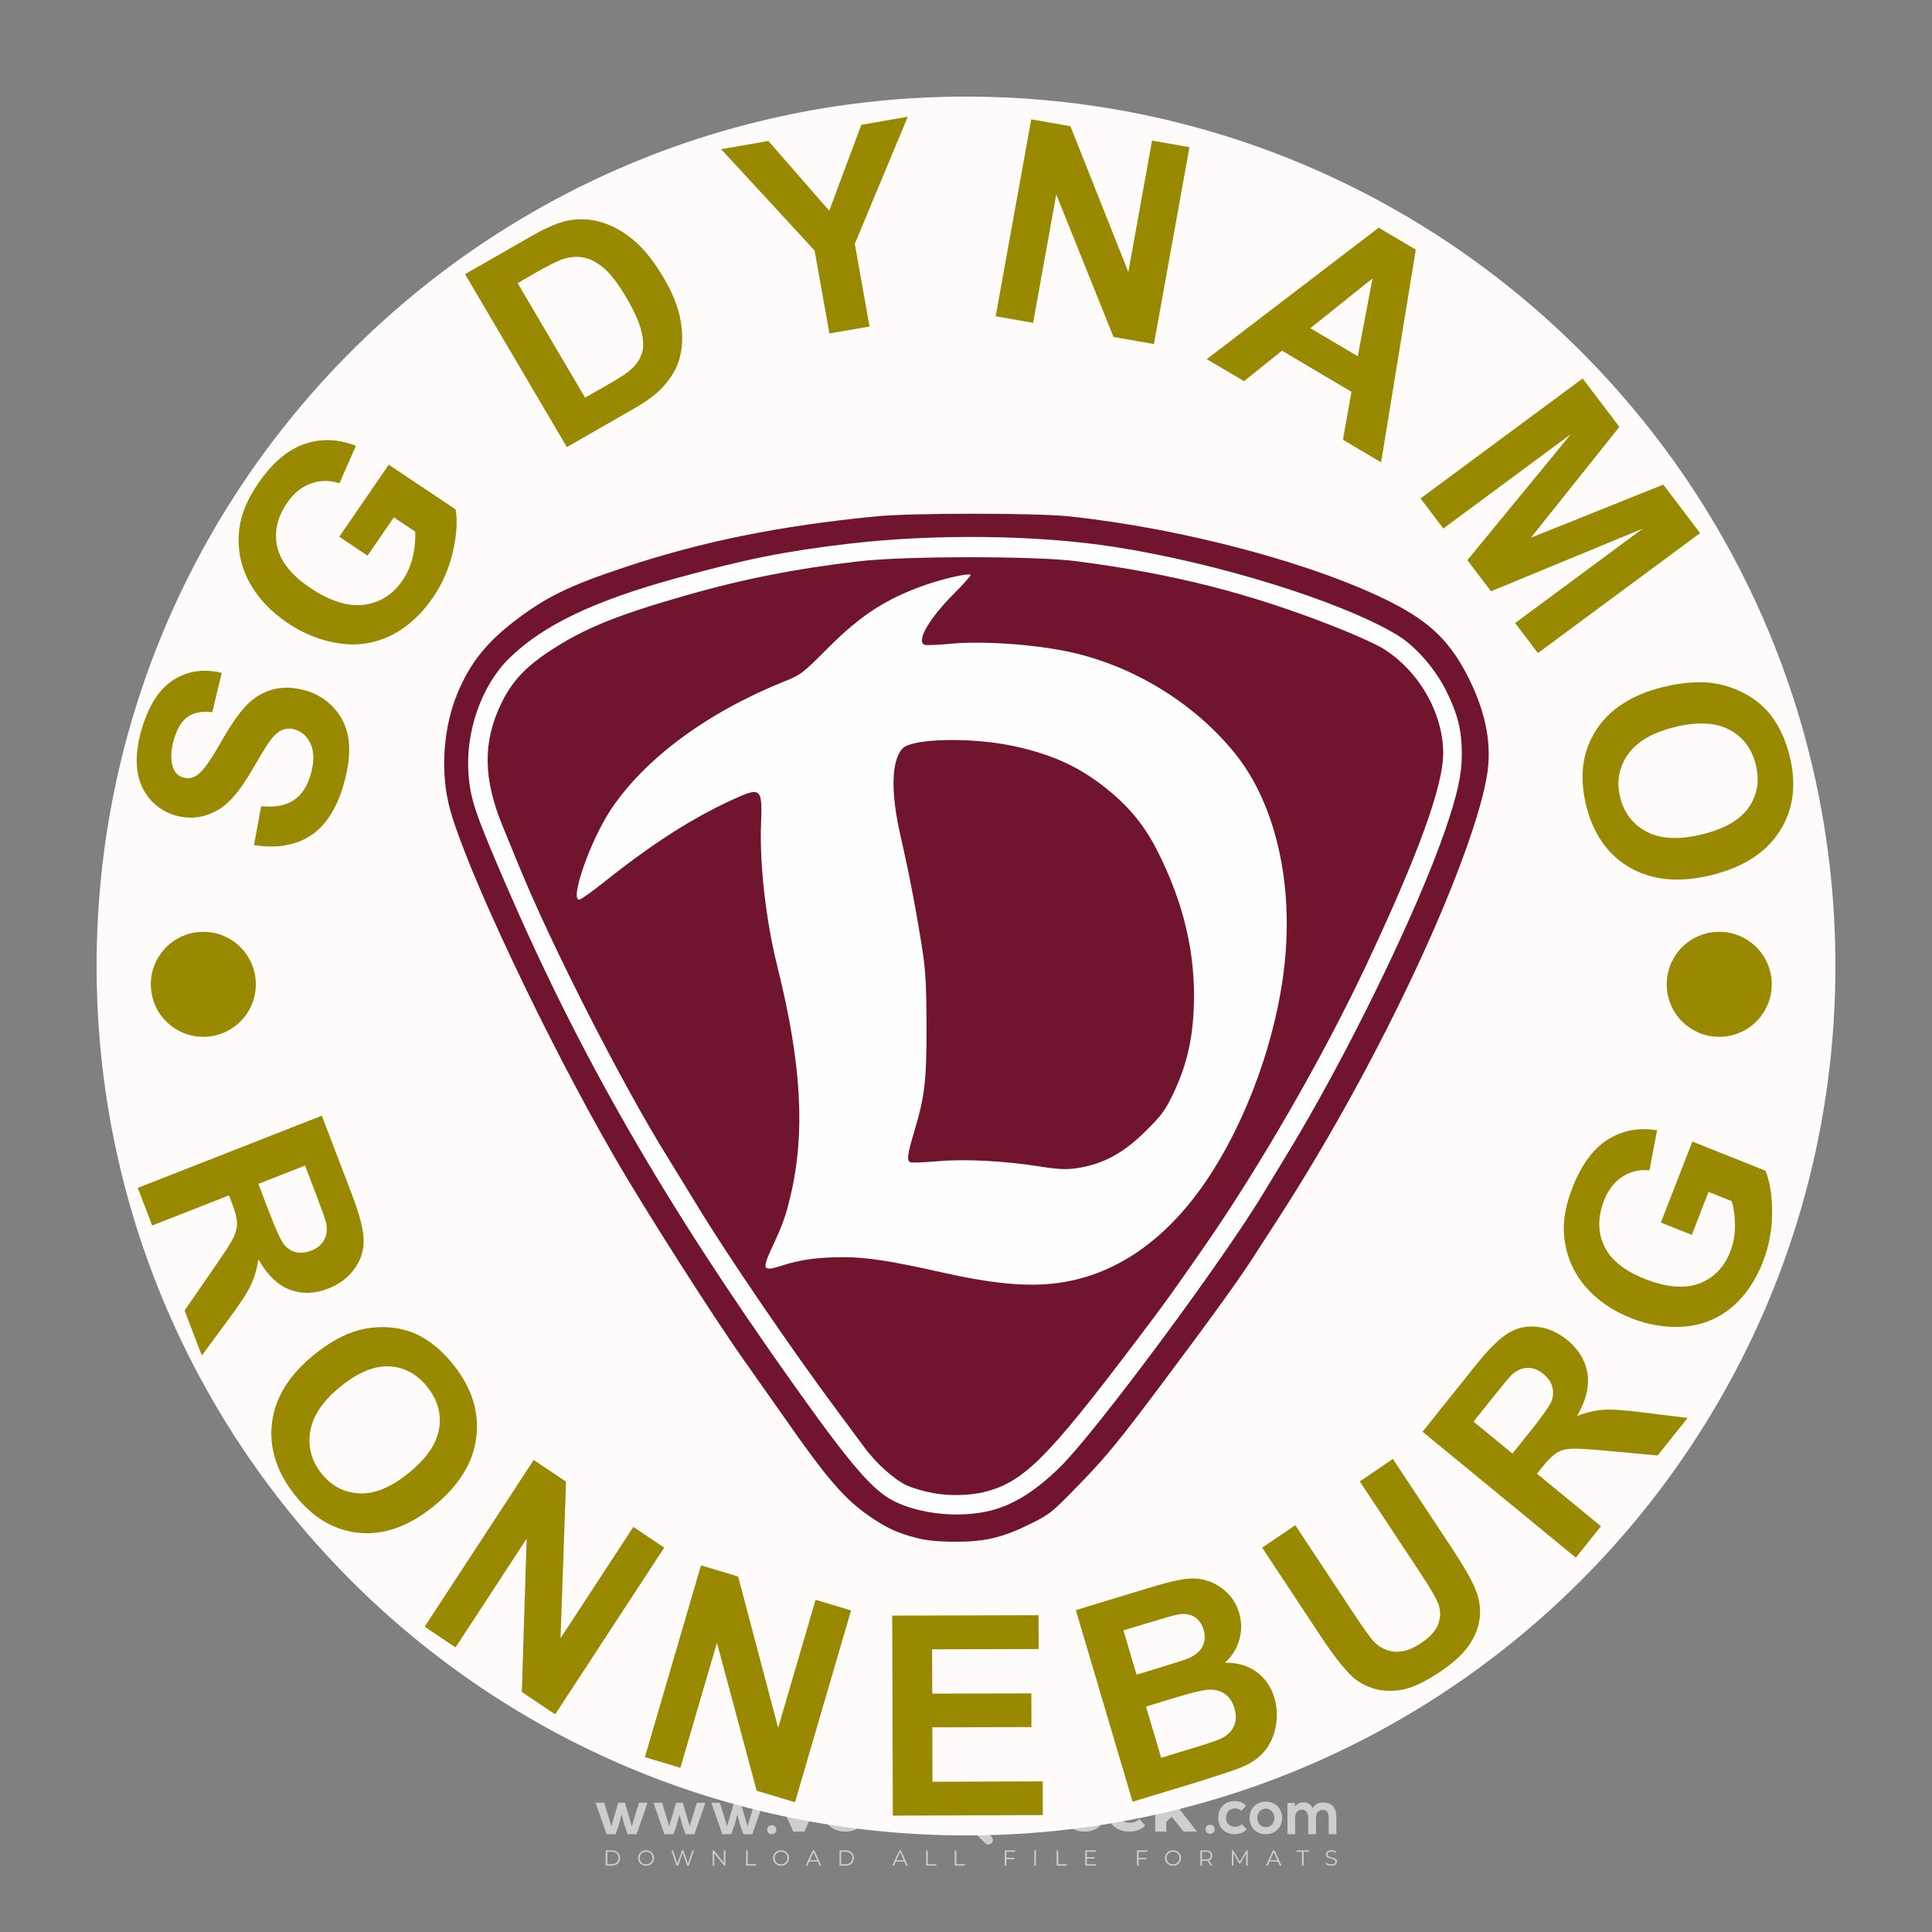 <?xml version="1.0" encoding="iso-8859-1"?>
<!-- Generator: Adobe Illustrator 26.0.1, SVG Export Plug-In . SVG Version: 6.00 Build 0)  -->
<svg version="1.1" id="Layer_1" xmlns="http://www.w3.org/2000/svg" xmlns:xlink="http://www.w3.org/1999/xlink" x="0px" y="0px"
	 viewBox="0 0 500 500" style="enable-background:new 0 0 500 500;" xml:space="preserve">
<rect x="0" y="0" width="500" height="500" fill="#808080" stroke="none"/>
<g id="watermark_1_">
	<g>
		<g id="watermark" style="opacity:0.61;">
			<g>
				<g>
					<g>
						<g>
							<polygon style="fill:#FFFFFF;" points="213.765,461.172 208.204,474.017 205.268,474.017 199.726,461.172 202.938,461.172 
								206.846,470.347 210.81,461.172 							"/>
						</g>
						<g>
							<path style="fill:#FFFFFF;" d="M223.507,469.741h-7.469c0.275,1.23,1.321,1.982,2.826,1.982c1.046,0,1.798-0.312,2.477-0.954
								l1.523,1.651c-0.917,1.046-2.294,1.597-4.074,1.597c-3.413,0-5.634-2.147-5.634-5.083c0-2.954,2.257-5.083,5.267-5.083
								c2.899,0,5.138,1.945,5.138,5.12C223.562,469.191,223.526,469.503,223.507,469.741 M216.002,468.071h4.863
								c-0.202-1.248-1.138-2.055-2.422-2.055C217.139,466.016,216.204,466.805,216.002,468.071"/>
						</g>
						<g>
							<path style="fill:#FFFFFF;" d="M224.735,468.934c0-2.973,2.294-5.083,5.505-5.083c2.074,0,3.707,0.899,4.423,2.514
								l-2.22,1.193c-0.532-0.936-1.321-1.358-2.221-1.358c-1.45,0-2.587,1.009-2.587,2.734c0,1.725,1.138,2.734,2.587,2.734
								c0.899,0,1.688-0.404,2.221-1.358l2.22,1.211c-0.716,1.578-2.349,2.495-4.423,2.495
								C227.029,474.017,224.735,471.907,224.735,468.934"/>
						</g>
						<g>
							<path style="fill:#FFFFFF;" d="M242.828,473.393c-0.587,0.422-1.45,0.624-2.331,0.624c-2.33,0-3.688-1.193-3.688-3.542
								v-4.055h-1.523v-2.202h1.523v-2.404h2.863v2.404h2.459v2.202h-2.459v4.019c0,0.844,0.458,1.303,1.229,1.303
								c0.422,0,0.844-0.128,1.156-0.367L242.828,473.393z"/>
						</g>
					</g>
					<g>
						<path style="fill:#FFFFFF;" d="M262.474,463.997v2.643c-0.238-0.018-0.422-0.037-0.642-0.037
							c-1.578,0-2.624,0.862-2.624,2.753v4.661h-2.863v-9.873h2.734v1.303C259.776,464.493,260.951,463.997,262.474,463.997"/>
					</g>
					<g>
						<path style="fill:#FFFFFF;" d="M263.299,472.53l1.009-2.239c1.083,0.789,2.697,1.339,4.239,1.339
							c1.762,0,2.477-0.587,2.477-1.376c0-2.404-7.469-0.752-7.469-5.524c0-2.184,1.762-4,5.413-4c1.615,0,3.267,0.385,4.459,1.138
							l-0.918,2.257c-1.193-0.679-2.422-1.009-3.56-1.009c-1.761,0-2.44,0.66-2.44,1.468c0,2.367,7.468,0.734,7.468,5.45
							c0,2.147-1.78,3.982-5.45,3.982C266.492,474.017,264.437,473.411,263.299,472.53"/>
					</g>
					<g>
						<path style="fill:#FFFFFF;" d="M285.428,469.741h-7.469c0.275,1.23,1.321,1.982,2.826,1.982c1.046,0,1.798-0.312,2.477-0.954
							l1.523,1.651c-0.918,1.046-2.294,1.597-4.074,1.597c-3.413,0-5.634-2.147-5.634-5.083c0-2.954,2.257-5.083,5.267-5.083
							c2.9,0,5.138,1.945,5.138,5.12C285.484,469.191,285.447,469.503,285.428,469.741 M277.923,468.071h4.863
							c-0.202-1.248-1.138-2.055-2.422-2.055C279.061,466.016,278.125,466.805,277.923,468.071"/>
					</g>
					<g>
						<path style="fill:#FFFFFF;" d="M297.007,469.741h-7.469c0.275,1.23,1.321,1.982,2.826,1.982c1.046,0,1.798-0.312,2.477-0.954
							l1.523,1.651c-0.918,1.046-2.294,1.597-4.074,1.597c-3.413,0-5.634-2.147-5.634-5.083c0-2.954,2.257-5.083,5.267-5.083
							c2.899,0,5.138,1.945,5.138,5.12C297.062,469.191,297.025,469.503,297.007,469.741 M289.501,468.071h4.863
							c-0.202-1.248-1.138-2.055-2.422-2.055C290.639,466.016,289.703,466.805,289.501,468.071"/>
					</g>
					<g>
						<polygon style="fill:#FFFFFF;" points="303.208,470.145 301.831,471.503 301.831,474.017 298.969,474.017 298.969,460.401 
							301.831,460.401 301.831,468.108 306.016,464.144 309.429,464.144 305.318,468.328 309.796,474.017 306.327,474.017 						"/>
					</g>
					<g>
						<path style="fill:#FFFFFF;" d="M256.601,475.359L256.601,475.359l-2.86-2.86c-0.435,0.508-0.953,0.943-1.534,1.284
							c-0.092,0.069-0.186,0.136-0.283,0.199l3.027,3.027c0.456,0.456,1.195,0.456,1.65,0
							C257.057,476.554,257.057,475.815,256.601,475.359"/>
					</g>
					<g>
						<path style="fill:#FFFFFF;" d="M249.984,463.244c0.221-0.173,0.495-0.281,0.797-0.281c0.042,0,0.083,0.002,0.124,0.006
							c-0.214-0.156-0.478-0.249-0.764-0.249c-0.395,0-0.744,0.18-0.981,0.458c-0.051,0-0.1,0.006-0.151,0.008
							c0.039-0.077,0.064-0.162,0.064-0.255c0-0.234-0.143-0.434-0.346-0.519c0.087,0.126,0.138,0.279,0.138,0.445
							c0,0.122-0.031,0.237-0.081,0.341c-2.811,0.201-5.03,2.539-5.03,5.4c0,2.993,2.426,5.42,5.42,5.42
							c2.993,0,5.42-2.426,5.42-5.42C254.595,465.879,252.593,463.635,249.984,463.244 M247.983,464.656
							c0.435,0,0.844,0.112,1.199,0.309c0.374-0.245,0.82-0.387,1.299-0.387c0.711,0,1.348,0.312,1.784,0.806
							c-0.435-0.379-1.004-0.61-1.627-0.61c-0.449,0-0.87,0.12-1.234,0.329c-0.079,0.046-0.156,0.096-0.229,0.15
							c-0.065-0.048-0.133-0.093-0.204-0.134c-0.369-0.219-0.8-0.344-1.26-0.344c-0.3,0-0.588,0.054-0.854,0.152
							C247.196,464.754,247.578,464.656,247.983,464.656 M251.772,469.098c0.115,0.305,0.181,0.634,0.181,0.979
							c0,1.534-1.244,2.777-2.778,2.777c-1.534,0-2.777-1.243-2.777-2.777c0-0.345,0.066-0.674,0.181-0.979
							c-0.62-0.382-1.035-1.064-1.035-1.846c0-1.197,0.971-2.168,2.168-2.168c0.565,0,1.078,0.218,1.463,0.572
							c0.386-0.354,0.899-0.572,1.464-0.572c1.197,0,2.168,0.971,2.168,2.168C252.807,468.034,252.392,468.716,251.772,469.098"/>
					</g>
					<g>
						<path style="fill:#FFFFFF;" d="M251.666,467.061c0,0.497-0.404,0.901-0.901,0.901c-0.497,0-0.901-0.404-0.901-0.901
							s0.404-0.901,0.901-0.901c0.101,0,0.197,0.017,0.287,0.047c-0.03,0.062-0.045,0.132-0.045,0.204
							c0,0.273,0.221,0.494,0.494,0.494c0.05,0,0.099-0.008,0.146-0.022C251.66,466.941,251.666,467,251.666,467.061"/>
					</g>
					<g>
						<path style="fill:#FFFFFF;" d="M248.255,467.061c0,0.376-0.305,0.681-0.681,0.681c-0.376,0-0.681-0.305-0.681-0.681
							s0.305-0.681,0.681-0.681c0.076,0,0.149,0.013,0.217,0.035c-0.023,0.047-0.034,0.1-0.034,0.155
							c0,0.206,0.167,0.374,0.374,0.374c0.038,0,0.075-0.006,0.11-0.017C248.25,466.97,248.255,467.015,248.255,467.061"/>
					</g>
					<g>
						<g>
							<g>
								<rect x="242.908" y="467.83" style="fill:#FFFFFF;" width="0.616" height="0.616"/>
							</g>
							<g>
								<rect x="254.827" y="467.83" style="fill:#FFFFFF;" width="0.616" height="0.616"/>
							</g>
							<g>
								<path style="fill:#FFFFFF;" d="M255.205,468.082h-0.14c0-3.248-2.642-5.89-5.89-5.89c-3.248,0-5.89,2.642-5.89,5.89h-0.14
									c0-1.611,0.627-3.125,1.766-4.264c1.139-1.139,2.653-1.766,4.264-1.766c1.611,0,3.125,0.627,4.264,1.766
									C254.578,464.957,255.205,466.471,255.205,468.082"/>
							</g>
						</g>
						<g>
							<rect x="248.868" y="461.814" style="fill:#FFFFFF;" width="0.616" height="0.616"/>
						</g>
						<g>
							<rect x="244.95" y="462.052" style="fill:#FFFFFF;" width="8.45" height="0.14"/>
						</g>
						<g>
							<path style="fill:#FFFFFF;" d="M245.174,462.15c0,0.108-0.088,0.196-0.196,0.196c-0.108,0-0.196-0.088-0.196-0.196
								c0-0.108,0.088-0.196,0.196-0.196C245.086,461.954,245.174,462.042,245.174,462.15"/>
						</g>
						<g>
							<path style="fill:#FFFFFF;" d="M253.596,462.15c0,0.108-0.088,0.196-0.196,0.196c-0.108,0-0.196-0.088-0.196-0.196
								c0-0.108,0.088-0.196,0.196-0.196C253.509,461.954,253.596,462.042,253.596,462.15"/>
						</g>
					</g>
				</g>
				<g>
					<path style="fill:#FFFFFF;" d="M314.356,473.409c0,1.559-2.364,1.559-2.364,0C311.993,471.851,314.356,471.851,314.356,473.409
						z"/>
				</g>
				<g>
					<g>
						<g>
							<path style="fill:#FFFFFF;" d="M161.739,466.549l1.772,6.088l1.855-6.088h2.215l-2.823,8.14h-2.33l-0.837-2.396l-0.722-2.708
								l-0.722,2.708l-0.837,2.396h-2.33l-2.839-8.14h2.231l1.855,6.088l1.756-6.088H161.739z"/>
						</g>
						<g>
							<path style="fill:#FFFFFF;" d="M176.713,466.549l1.772,6.088l1.855-6.088h2.215l-2.823,8.14h-2.33l-0.837-2.396l-0.722-2.708
								l-0.722,2.708l-0.837,2.396h-2.33l-2.839-8.14h2.231l1.855,6.088l1.756-6.088H176.713z"/>
						</g>
						<g>
							<path style="fill:#FFFFFF;" d="M191.687,466.549l1.772,6.088l1.855-6.088h2.215l-2.823,8.14h-2.33l-0.837-2.396l-0.722-2.708
								l-0.722,2.708l-0.837,2.396h-2.33l-2.839-8.14h2.231l1.855,6.088l1.756-6.088H191.687z"/>
						</g>
					</g>
					<g>
						<path style="fill:#FFFFFF;" d="M200.908,473.52c0,1.559-2.364,1.559-2.364,0C198.545,471.962,200.908,471.962,200.908,473.52z
							"/>
					</g>
					<g>
						<path style="fill:#FFFFFF;" d="M322.71,473.409c-0.935,0.919-1.919,1.28-3.117,1.28c-2.346,0-4.3-1.411-4.3-4.282
							s1.953-4.284,4.3-4.284c1.149,0,2.035,0.329,2.921,1.199l-1.264,1.329c-0.476-0.428-1.066-0.64-1.623-0.64
							c-1.346,0-2.33,0.985-2.33,2.396c0,1.542,1.05,2.362,2.297,2.362c0.64,0,1.28-0.18,1.772-0.672L322.71,473.409z"/>
					</g>
					<g>
						<path style="fill:#FFFFFF;" d="M331.805,470.472c0,2.33-1.591,4.217-4.217,4.217c-2.626,0-4.201-1.887-4.201-4.217
							c0-2.314,1.609-4.217,4.185-4.217C330.149,466.255,331.805,468.158,331.805,470.472z M325.389,470.472
							c0,1.231,0.739,2.38,2.199,2.38c1.46,0,2.199-1.149,2.199-2.38c0-1.215-0.854-2.396-2.199-2.396
							C326.144,468.077,325.389,469.258,325.389,470.472z"/>
					</g>
					<g>
						<path style="fill:#FFFFFF;" d="M338.572,474.689v-4.332c0-1.068-0.559-2.035-1.658-2.035c-1.082,0-1.722,0.967-1.722,2.035
							v4.332h-2.003v-8.107h1.855l0.148,0.985c0.426-0.82,1.362-1.116,2.133-1.116c0.969,0,1.937,0.394,2.396,1.51
							c0.723-1.149,1.658-1.478,2.708-1.478c2.297,0,3.43,1.412,3.43,3.84v4.365h-2.003v-4.365c0-1.066-0.442-1.97-1.526-1.97
							c-1.082,0-1.756,0.935-1.756,2.003v4.332H338.572z"/>
					</g>
				</g>
			</g>
		</g>
		<g style="opacity:0.61;">
			<g>
				<g>
					<path style="fill:#FFFFFF;" d="M345.988,431.299c-0.006-1.224-0.959-2.121-2.189-2.14c-0.924-0.014-0.832,0.12-0.834-0.867
						c-0.003-1.097-0.007-2.194,0.003-3.292c0.003-0.379-0.112-0.691-0.362-0.976c-2.342-2.668-4.678-5.342-7.019-8.011
						c-0.12-0.137-0.275-0.244-0.414-0.366c-6.214,0-12.427,0-18.641,0c-0.794,0.293-1.14,0.868-1.138,1.709
						c0.01,3.748,0.004,7.496,0.004,11.243c0,0.556-0.003,0.589-0.55,0.551c-1.497-0.102-2.516,0.986-2.497,2.492
						c0.044,3.476,0.013,6.953,0.014,10.429c0.001,1.58,0.867,2.443,2.45,2.449c0.582,0.002,0.582,0.002,0.582,0.6
						c0,2.219-0.001,4.438,0.001,6.657c0.001,1.192,0.58,1.771,1.768,1.771c8.013,0.001,16.027,0.001,24.04,0
						c1.168,0,1.755-0.583,1.757-1.745c0.002-2.256,0-4.512,0.001-6.768c0-0.512,0.002-0.511,0.52-0.515
						c0.271-0.002,0.541,0.008,0.809-0.058c0.996-0.246,1.69-1.044,1.694-2.069C346.003,438.696,346.005,434.997,345.988,431.299z
						 M317.537,417.162c5.337,0,10.674,0,16.01,0c0.548,0,0.554,0.007,0.554,0.561c0.001,2.243-0.001,4.486,0.001,6.73
						c0.001,0.811,0.249,1.059,1.06,1.059c1.91,0.001,3.821,0,5.731,0.001c0.458,0,0.479,0.021,0.481,0.483
						c0.003,0.887,0.002,1.775,0,2.662c-0.001,0.477-0.024,0.498-0.504,0.499c-3.895,0.001-7.79,0-11.684,0
						c-3.882,0-7.765,0-11.647,0c-0.55,0-0.552-0.001-0.552-0.561c-0.001-3.624-0.001-7.247,0-10.871
						C316.987,417.166,316.991,417.162,317.537,417.162z M340.822,451.579c-3.883,0.001-7.766,0-11.65,0c-3.871,0-7.742,0-11.613,0
						c-0.572,0-0.574-0.002-0.574-0.579c-0.001-1.997-0.001-3.994,0.001-5.991c0-0.464,0.023-0.486,0.478-0.487
						c7.803-0.001,15.607-0.001,23.41,0c0.478,0,0.499,0.02,0.499,0.503c0.002,1.997,0.001,3.994,0,5.991
						C341.375,451.574,341.37,451.579,340.822,451.579z"/>
				</g>
				<g>
					<g>
						<rect x="327.418" y="417.053" style="fill:#FFFFFF;" width="1.757" height="1.054"/>
					</g>
					<g>
						<rect x="325.662" y="418.107" style="fill:#FFFFFF;" width="1.757" height="1.054"/>
					</g>
					<g>
						<rect x="327.418" y="419.161" style="fill:#FFFFFF;" width="1.757" height="1.054"/>
					</g>
					<g>
						<rect x="325.662" y="420.215" style="fill:#FFFFFF;" width="1.757" height="1.054"/>
					</g>
					<g>
						<rect x="327.418" y="421.269" style="fill:#FFFFFF;" width="1.757" height="1.054"/>
					</g>
					<g>
						<rect x="325.662" y="422.323" style="fill:#FFFFFF;" width="1.757" height="1.054"/>
					</g>
					<g>
						<rect x="327.418" y="423.378" style="fill:#FFFFFF;" width="1.757" height="1.054"/>
					</g>
					<g>
						<rect x="325.662" y="424.432" style="fill:#FFFFFF;" width="1.757" height="1.054"/>
					</g>
					<g>
						<rect x="327.418" y="425.486" style="fill:#FFFFFF;" width="1.757" height="1.054"/>
					</g>
					<g>
						<rect x="325.662" y="426.54" style="fill:#FFFFFF;" width="1.757" height="1.054"/>
					</g>
					<g>
						<rect x="327.418" y="427.594" style="fill:#FFFFFF;" width="1.757" height="1.054"/>
					</g>
					<g>
						<rect x="325.662" y="428.648" style="fill:#FFFFFF;" width="1.757" height="1.054"/>
					</g>
				</g>
			</g>
			<g>
				<path style="fill:#FFFFFF;" d="M187.637,431.299c-0.006-1.224-0.959-2.121-2.189-2.14c-0.924-0.014-0.832,0.12-0.834-0.867
					c-0.003-1.097-0.007-2.194,0.003-3.292c0.003-0.379-0.112-0.691-0.362-0.976c-2.342-2.668-4.678-5.342-7.019-8.011
					c-0.12-0.137-0.275-0.244-0.414-0.366c-6.214,0-12.427,0-18.641,0c-0.794,0.293-1.14,0.868-1.138,1.709
					c0.01,3.748,0.004,7.496,0.004,11.243c0,0.556-0.003,0.589-0.55,0.551c-1.497-0.102-2.516,0.986-2.497,2.492
					c0.044,3.476,0.013,6.953,0.014,10.429c0.001,1.58,0.867,2.443,2.45,2.449c0.582,0.002,0.582,0.002,0.582,0.6
					c0,2.219-0.001,4.438,0.001,6.657c0.001,1.192,0.58,1.771,1.768,1.771c8.013,0.001,16.027,0.001,24.04,0
					c1.168,0,1.755-0.583,1.757-1.745c0.002-2.256,0-4.512,0.001-6.768c0-0.512,0.002-0.511,0.52-0.515
					c0.271-0.002,0.541,0.008,0.809-0.058c0.996-0.246,1.69-1.044,1.694-2.069C187.652,438.696,187.655,434.997,187.637,431.299z
					 M159.187,417.162c5.337,0,10.674,0,16.01,0c0.548,0,0.554,0.007,0.554,0.561c0.001,2.243-0.001,4.486,0.001,6.73
					c0.001,0.811,0.249,1.059,1.06,1.059c1.91,0.001,3.821,0,5.731,0.001c0.458,0,0.479,0.021,0.481,0.483
					c0.003,0.887,0.002,1.775,0,2.662c-0.001,0.477-0.024,0.498-0.504,0.499c-3.895,0.001-7.79,0-11.684,0
					c-3.882,0-7.765,0-11.647,0c-0.55,0-0.552-0.001-0.552-0.561c-0.001-3.624-0.001-7.247,0-10.871
					C158.636,417.166,158.64,417.162,159.187,417.162z M182.472,451.579c-3.883,0.001-7.766,0-11.65,0c-3.871,0-7.742,0-11.613,0
					c-0.572,0-0.574-0.002-0.574-0.579c-0.001-1.997-0.001-3.994,0.001-5.991c0-0.464,0.023-0.486,0.478-0.487
					c7.803-0.001,15.607-0.001,23.41,0c0.478,0,0.499,0.02,0.499,0.503c0.002,1.997,0.001,3.994,0,5.991
					C183.024,451.574,183.019,451.579,182.472,451.579z"/>
			</g>
			<g>
				<path style="fill:#FFFFFF;" d="M159.779,440.669v-7.897h2.779c0.375,0,0.726,0.061,1.053,0.182
					c0.327,0.121,0.612,0.292,0.855,0.513c0.242,0.221,0.434,0.483,0.573,0.789c0.14,0.305,0.21,0.642,0.21,1.009
					c0,0.375-0.07,0.715-0.21,1.02c-0.14,0.305-0.331,0.568-0.573,0.789c-0.243,0.221-0.528,0.392-0.855,0.513
					c-0.327,0.121-0.678,0.182-1.053,0.182h-1.29v2.901H159.779z M162.58,436.356c0.39,0,0.684-0.111,0.882-0.331
					c0.199-0.22,0.298-0.474,0.298-0.761c0-0.14-0.024-0.276-0.072-0.408c-0.048-0.132-0.121-0.248-0.221-0.347
					c-0.099-0.099-0.223-0.178-0.37-0.237c-0.147-0.059-0.32-0.089-0.518-0.089h-1.312v2.173H162.58z"/>
				<path style="fill:#FFFFFF;" d="M166.308,432.771h1.731l3.177,5.294h0.088l-0.088-1.522v-3.772h1.478v7.897h-1.566l-3.353-5.592
					h-0.088l0.088,1.522v4.07h-1.467V432.771z"/>
				<path style="fill:#FFFFFF;" d="M177.922,436.334h3.872c0.022,0.089,0.04,0.195,0.055,0.32c0.014,0.125,0.022,0.25,0.022,0.375
					c0,0.507-0.077,0.985-0.231,1.434c-0.154,0.449-0.397,0.849-0.728,1.202c-0.353,0.375-0.776,0.666-1.268,0.871
					c-0.493,0.206-1.055,0.309-1.688,0.309c-0.574,0-1.114-0.103-1.622-0.309c-0.507-0.206-0.948-0.492-1.323-0.86
					c-0.375-0.367-0.673-0.803-0.894-1.307c-0.221-0.504-0.331-1.053-0.331-1.649c0-0.595,0.11-1.145,0.331-1.649
					c0.221-0.504,0.518-0.939,0.894-1.307c0.375-0.367,0.816-0.654,1.323-0.86c0.507-0.206,1.048-0.309,1.622-0.309
					c0.64,0,1.211,0.11,1.715,0.331c0.504,0.221,0.935,0.526,1.296,0.915l-1.025,1.004c-0.258-0.272-0.544-0.48-0.861-0.623
					c-0.316-0.143-0.695-0.215-1.136-0.215c-0.361,0-0.703,0.065-1.026,0.193c-0.324,0.129-0.607,0.311-0.85,0.546
					c-0.242,0.235-0.436,0.52-0.579,0.855c-0.143,0.335-0.215,0.708-0.215,1.119c0,0.412,0.072,0.785,0.215,1.12
					c0.143,0.335,0.338,0.62,0.584,0.855c0.246,0.235,0.531,0.418,0.855,0.546c0.323,0.129,0.669,0.193,1.037,0.193
					c0.419,0,0.773-0.061,1.064-0.182c0.29-0.121,0.538-0.278,0.744-0.469c0.148-0.132,0.275-0.3,0.381-0.502
					c0.106-0.202,0.189-0.428,0.248-0.678h-2.482V436.334z"/>
			</g>
			<g>
				<path style="fill:#FFFFFF;" d="M224.019,431.299c-0.006-1.224-0.959-2.121-2.189-2.14c-0.924-0.014-0.832,0.12-0.834-0.867
					c-0.003-1.097-0.007-2.194,0.003-3.292c0.003-0.379-0.112-0.691-0.362-0.976c-2.342-2.668-4.678-5.342-7.019-8.011
					c-0.12-0.137-0.275-0.244-0.414-0.366c-6.214,0-12.427,0-18.641,0c-0.794,0.293-1.14,0.868-1.138,1.709
					c0.01,3.748,0.004,7.496,0.004,11.243c0,0.556-0.003,0.589-0.55,0.551c-1.497-0.102-2.516,0.986-2.497,2.492
					c0.044,3.476,0.013,6.953,0.014,10.429c0.001,1.58,0.867,2.443,2.45,2.449c0.582,0.002,0.582,0.002,0.582,0.6
					c0,2.219-0.001,4.438,0.001,6.657c0.001,1.192,0.58,1.771,1.768,1.771c8.013,0.001,16.027,0.001,24.04,0
					c1.168,0,1.755-0.583,1.757-1.745c0.002-2.256,0-4.512,0.001-6.768c0-0.512,0.002-0.511,0.52-0.515
					c0.271-0.002,0.541,0.008,0.809-0.058c0.997-0.246,1.69-1.044,1.694-2.069C224.034,438.696,224.036,434.997,224.019,431.299z
					 M195.568,417.162c5.337,0,10.674,0,16.01,0c0.548,0,0.554,0.007,0.554,0.561c0.001,2.243-0.001,4.486,0.001,6.73
					c0.001,0.811,0.249,1.059,1.06,1.059c1.91,0.001,3.821,0,5.731,0.001c0.458,0,0.479,0.021,0.481,0.483
					c0.003,0.887,0.002,1.775,0,2.662c-0.001,0.477-0.024,0.498-0.504,0.499c-3.895,0.001-7.79,0-11.684,0
					c-3.882,0-7.765,0-11.647,0c-0.55,0-0.552-0.001-0.552-0.561c-0.001-3.624-0.001-7.247,0-10.871
					C195.018,417.166,195.022,417.162,195.568,417.162z M218.854,451.579c-3.883,0.001-7.766,0-11.65,0c-3.871,0-7.742,0-11.613,0
					c-0.572,0-0.574-0.002-0.574-0.579c-0.001-1.997-0.001-3.994,0.001-5.991c0-0.464,0.023-0.486,0.478-0.487
					c7.803-0.001,15.607-0.001,23.41,0c0.478,0,0.499,0.02,0.499,0.503c0.002,1.997,0.001,3.994,0,5.991
					C219.406,451.574,219.401,451.579,218.854,451.579z"/>
			</g>
			<g>
				<path style="fill:#FFFFFF;" d="M205.111,432.771h1.699l2.967,7.897h-1.644l-0.651-1.886h-3.044l-0.651,1.886h-1.643
					L205.111,432.771z M206.997,437.415l-0.706-1.974l-0.287-0.96h-0.088l-0.287,0.96l-0.706,1.974H206.997z"/>
				<path style="fill:#FFFFFF;" d="M211.331,434.536c-0.125,0-0.245-0.024-0.359-0.072c-0.114-0.048-0.213-0.114-0.298-0.199
					c-0.084-0.084-0.151-0.182-0.198-0.292c-0.048-0.11-0.072-0.232-0.072-0.364s0.024-0.254,0.072-0.364
					c0.048-0.11,0.114-0.208,0.198-0.292c0.084-0.084,0.184-0.151,0.298-0.198c0.114-0.048,0.233-0.072,0.359-0.072
					c0.257,0,0.478,0.09,0.662,0.27c0.184,0.181,0.276,0.399,0.276,0.656s-0.092,0.476-0.276,0.656
					C211.809,434.446,211.589,434.536,211.331,434.536z M210.615,440.669v-5.404h1.445v5.404H210.615z"/>
			</g>
			<g>
				<path style="fill:#FFFFFF;" d="M261.044,431.299c-0.006-1.224-0.959-2.121-2.189-2.14c-0.924-0.014-0.832,0.12-0.834-0.867
					c-0.003-1.097-0.007-2.194,0.003-3.292c0.003-0.379-0.112-0.691-0.362-0.976c-2.342-2.668-4.678-5.342-7.019-8.011
					c-0.12-0.137-0.275-0.244-0.414-0.366c-6.214,0-12.427,0-18.641,0c-0.794,0.293-1.14,0.868-1.138,1.709
					c0.01,3.748,0.004,7.496,0.004,11.243c0,0.556-0.003,0.589-0.55,0.551c-1.497-0.102-2.516,0.986-2.497,2.492
					c0.044,3.476,0.013,6.953,0.014,10.429c0.001,1.58,0.867,2.443,2.45,2.449c0.582,0.002,0.582,0.002,0.582,0.6
					c0,2.219-0.001,4.438,0.001,6.657c0.001,1.192,0.58,1.771,1.768,1.771c8.013,0.001,16.027,0.001,24.04,0
					c1.168,0,1.755-0.583,1.757-1.745c0.002-2.256,0-4.512,0.001-6.768c0-0.512,0.002-0.511,0.52-0.515
					c0.271-0.002,0.541,0.008,0.809-0.058c0.996-0.246,1.69-1.044,1.694-2.069C261.059,438.696,261.061,434.997,261.044,431.299z
					 M232.593,417.162c5.337,0,10.674,0,16.01,0c0.548,0,0.554,0.007,0.554,0.561c0.001,2.243-0.001,4.486,0.001,6.73
					c0.001,0.811,0.249,1.059,1.06,1.059c1.91,0.001,3.821,0,5.731,0.001c0.458,0,0.479,0.021,0.481,0.483
					c0.003,0.887,0.002,1.775,0,2.662c-0.001,0.477-0.024,0.498-0.504,0.499c-3.895,0.001-7.79,0-11.684,0
					c-3.882,0-7.765,0-11.647,0c-0.55,0-0.552-0.001-0.552-0.561c-0.001-3.624-0.001-7.247,0-10.871
					C232.042,417.166,232.047,417.162,232.593,417.162z M255.878,451.579c-3.883,0.001-7.766,0-11.65,0c-3.871,0-7.742,0-11.613,0
					c-0.572,0-0.574-0.002-0.574-0.579c-0.001-1.997-0.001-3.994,0.001-5.991c0-0.464,0.023-0.486,0.478-0.487
					c7.803-0.001,15.607-0.001,23.41,0c0.478,0,0.499,0.02,0.499,0.503c0.002,1.997,0.001,3.994,0,5.991
					C256.431,451.574,256.426,451.579,255.878,451.579z"/>
			</g>
			<g>
				<path style="fill:#FFFFFF;" d="M236.361,440.845c-0.338,0-0.662-0.048-0.971-0.143c-0.309-0.095-0.592-0.239-0.849-0.43
					c-0.257-0.191-0.481-0.425-0.673-0.7c-0.191-0.276-0.342-0.597-0.452-0.965l1.401-0.551c0.103,0.397,0.283,0.726,0.54,0.987
					c0.257,0.261,0.596,0.392,1.015,0.392c0.154,0,0.303-0.02,0.447-0.061c0.143-0.04,0.272-0.099,0.386-0.176
					s0.204-0.175,0.27-0.292c0.066-0.118,0.099-0.254,0.099-0.408c0-0.147-0.026-0.279-0.077-0.397
					c-0.051-0.117-0.138-0.227-0.259-0.331c-0.121-0.103-0.28-0.202-0.475-0.298c-0.195-0.095-0.435-0.195-0.722-0.298l-0.485-0.176
					c-0.213-0.073-0.429-0.173-0.645-0.298c-0.217-0.125-0.413-0.276-0.59-0.452c-0.177-0.176-0.322-0.384-0.436-0.623
					c-0.114-0.239-0.171-0.509-0.171-0.81c0-0.309,0.06-0.597,0.182-0.866c0.121-0.268,0.294-0.503,0.518-0.706
					c0.224-0.202,0.492-0.36,0.805-0.474s0.66-0.171,1.042-0.171c0.397,0,0.74,0.053,1.031,0.16
					c0.291,0.107,0.537,0.243,0.739,0.408c0.202,0.165,0.366,0.348,0.491,0.546c0.125,0.199,0.217,0.386,0.276,0.563l-1.312,0.551
					c-0.074-0.221-0.208-0.419-0.402-0.596c-0.195-0.176-0.462-0.265-0.8-0.265c-0.324,0-0.592,0.075-0.805,0.226
					c-0.213,0.151-0.32,0.348-0.32,0.59c0,0.235,0.103,0.436,0.309,0.601c0.206,0.165,0.533,0.325,0.982,0.48l0.497,0.165
					c0.316,0.111,0.605,0.237,0.866,0.381c0.261,0.143,0.485,0.314,0.673,0.513c0.187,0.199,0.331,0.425,0.43,0.678
					c0.1,0.254,0.149,0.546,0.149,0.877c0,0.412-0.083,0.767-0.248,1.064c-0.165,0.298-0.377,0.542-0.634,0.734
					c-0.258,0.191-0.548,0.335-0.872,0.43C236.986,440.797,236.67,440.845,236.361,440.845z"/>
				<path style="fill:#FFFFFF;" d="M239.516,432.771h1.61l1.633,4.754l0.287,1.015h0.088l0.309-1.015l1.699-4.754h1.61l-2.879,7.897
					h-1.566L239.516,432.771z"/>
				<path style="fill:#FFFFFF;" d="M251.097,436.334h3.871c0.022,0.089,0.04,0.195,0.055,0.32c0.015,0.125,0.023,0.25,0.023,0.375
					c0,0.507-0.078,0.985-0.232,1.434c-0.154,0.449-0.397,0.849-0.728,1.202c-0.353,0.375-0.775,0.666-1.268,0.871
					c-0.493,0.206-1.055,0.309-1.688,0.309c-0.574,0-1.114-0.103-1.621-0.309c-0.507-0.206-0.949-0.492-1.324-0.86
					c-0.375-0.367-0.673-0.803-0.894-1.307c-0.22-0.504-0.331-1.053-0.331-1.649c0-0.595,0.11-1.145,0.331-1.649
					c0.221-0.504,0.518-0.939,0.894-1.307c0.375-0.367,0.816-0.654,1.324-0.86c0.507-0.206,1.047-0.309,1.621-0.309
					c0.64,0,1.211,0.11,1.715,0.331c0.504,0.221,0.936,0.526,1.296,0.915l-1.026,1.004c-0.257-0.272-0.544-0.48-0.861-0.623
					c-0.316-0.143-0.694-0.215-1.136-0.215c-0.36,0-0.702,0.065-1.026,0.193c-0.323,0.129-0.607,0.311-0.849,0.546
					c-0.243,0.235-0.436,0.52-0.579,0.855c-0.143,0.335-0.215,0.708-0.215,1.119c0,0.412,0.072,0.785,0.215,1.12
					c0.143,0.335,0.338,0.62,0.585,0.855c0.246,0.235,0.531,0.418,0.854,0.546c0.324,0.129,0.669,0.193,1.037,0.193
					c0.419,0,0.774-0.061,1.064-0.182c0.29-0.121,0.539-0.278,0.745-0.469c0.147-0.132,0.274-0.3,0.38-0.502
					c0.107-0.202,0.189-0.428,0.248-0.678h-2.482V436.334z"/>
			</g>
			<g>
				<path style="fill:#FFFFFF;" d="M297.3,431.299c-0.006-1.224-0.959-2.121-2.189-2.14c-0.924-0.014-0.832,0.12-0.834-0.867
					c-0.003-1.097-0.007-2.194,0.003-3.292c0.003-0.379-0.112-0.691-0.362-0.976c-2.342-2.668-4.678-5.342-7.019-8.011
					c-0.12-0.137-0.275-0.244-0.414-0.366c-6.214,0-12.427,0-18.641,0c-0.794,0.293-1.14,0.868-1.138,1.709
					c0.01,3.748,0.004,7.496,0.004,11.243c0,0.556-0.003,0.589-0.55,0.551c-1.497-0.102-2.516,0.986-2.497,2.492
					c0.044,3.476,0.013,6.953,0.014,10.429c0.001,1.58,0.867,2.443,2.45,2.449c0.582,0.002,0.582,0.002,0.582,0.6
					c0,2.219-0.001,4.438,0.001,6.657c0.001,1.192,0.58,1.771,1.768,1.771c8.013,0.001,16.027,0.001,24.04,0
					c1.168,0,1.755-0.583,1.757-1.745c0.002-2.256,0-4.512,0.001-6.768c0-0.512,0.002-0.511,0.52-0.515
					c0.271-0.002,0.541,0.008,0.809-0.058c0.996-0.246,1.69-1.044,1.694-2.069C297.315,438.696,297.318,434.997,297.3,431.299z
					 M268.85,417.162c5.337,0,10.674,0,16.01,0c0.548,0,0.554,0.007,0.554,0.561c0.001,2.243-0.001,4.486,0.001,6.73
					c0.001,0.811,0.249,1.059,1.06,1.059c1.91,0.001,3.821,0,5.731,0.001c0.458,0,0.479,0.021,0.481,0.483
					c0.003,0.887,0.002,1.775,0,2.662c-0.001,0.477-0.024,0.498-0.504,0.499c-3.895,0.001-7.79,0-11.684,0
					c-3.882,0-7.765,0-11.647,0c-0.55,0-0.552-0.001-0.552-0.561c-0.001-3.624-0.001-7.247,0-10.871
					C268.299,417.166,268.303,417.162,268.85,417.162z M292.135,451.579c-3.883,0.001-7.766,0-11.65,0c-3.871,0-7.742,0-11.613,0
					c-0.572,0-0.574-0.002-0.574-0.579c-0.001-1.997-0.001-3.994,0.001-5.991c0-0.464,0.023-0.486,0.478-0.487
					c7.803-0.001,15.607-0.001,23.41,0c0.478,0,0.499,0.02,0.499,0.503c0.001,1.997,0.001,3.994,0,5.991
					C292.687,451.574,292.682,451.579,292.135,451.579z"/>
			</g>
			<g>
				<path style="fill:#FFFFFF;" d="M272.966,434.183v1.831h3.165v1.412h-3.165v1.831h3.518v1.412h-5.007v-7.897h5.007v1.412H272.966
					z"/>
				<path style="fill:#FFFFFF;" d="M277.852,440.669v-7.897h2.779c0.375,0,0.726,0.061,1.053,0.182
					c0.327,0.121,0.612,0.292,0.855,0.513c0.243,0.221,0.434,0.483,0.574,0.789c0.14,0.305,0.209,0.642,0.209,1.009
					c0,0.375-0.07,0.715-0.209,1.02c-0.14,0.305-0.331,0.568-0.574,0.789c-0.243,0.221-0.528,0.392-0.855,0.513
					c-0.327,0.121-0.678,0.182-1.053,0.182h-1.29v2.901H277.852z M280.653,436.356c0.389,0,0.684-0.111,0.882-0.331
					c0.199-0.22,0.298-0.474,0.298-0.761c0-0.14-0.024-0.276-0.072-0.408c-0.048-0.132-0.121-0.248-0.221-0.347
					c-0.099-0.099-0.222-0.178-0.37-0.237c-0.147-0.059-0.32-0.089-0.518-0.089h-1.312v2.173H280.653z"/>
				<path style="fill:#FFFFFF;" d="M286.797,440.845c-0.338,0-0.662-0.048-0.971-0.143c-0.309-0.095-0.592-0.239-0.849-0.43
					c-0.257-0.191-0.482-0.425-0.673-0.7c-0.191-0.276-0.342-0.597-0.452-0.965l1.401-0.551c0.103,0.397,0.283,0.726,0.541,0.987
					c0.257,0.261,0.595,0.392,1.015,0.392c0.154,0,0.303-0.02,0.447-0.061c0.143-0.04,0.272-0.099,0.386-0.176
					c0.114-0.077,0.204-0.175,0.27-0.292c0.066-0.118,0.1-0.254,0.1-0.408c0-0.147-0.026-0.279-0.077-0.397
					c-0.051-0.117-0.138-0.227-0.259-0.331c-0.121-0.103-0.279-0.202-0.474-0.298c-0.195-0.095-0.436-0.195-0.723-0.298
					l-0.485-0.176c-0.213-0.073-0.428-0.173-0.645-0.298c-0.217-0.125-0.414-0.276-0.59-0.452c-0.176-0.176-0.322-0.384-0.436-0.623
					c-0.114-0.239-0.171-0.509-0.171-0.81c0-0.309,0.061-0.597,0.182-0.866c0.121-0.268,0.294-0.503,0.518-0.706
					c0.224-0.202,0.493-0.36,0.805-0.474c0.312-0.114,0.66-0.171,1.042-0.171c0.397,0,0.741,0.053,1.031,0.16
					c0.29,0.107,0.537,0.243,0.739,0.408c0.202,0.165,0.365,0.348,0.491,0.546c0.125,0.199,0.217,0.386,0.276,0.563l-1.312,0.551
					c-0.074-0.221-0.208-0.419-0.403-0.596c-0.195-0.176-0.462-0.265-0.799-0.265c-0.324,0-0.592,0.075-0.805,0.226
					c-0.213,0.151-0.32,0.348-0.32,0.59c0,0.235,0.103,0.436,0.309,0.601c0.206,0.165,0.533,0.325,0.982,0.48l0.496,0.165
					c0.316,0.111,0.605,0.237,0.866,0.381c0.261,0.143,0.485,0.314,0.673,0.513c0.187,0.199,0.331,0.425,0.43,0.678
					c0.099,0.254,0.149,0.546,0.149,0.877c0,0.412-0.083,0.767-0.248,1.064c-0.165,0.298-0.377,0.542-0.634,0.734
					c-0.258,0.191-0.548,0.335-0.872,0.43C287.422,440.797,287.105,440.845,286.797,440.845z"/>
			</g>
			<g>
				<path style="fill:#FFFFFF;" d="M321.394,439.168l4.004-4.985h-3.827v-1.412h5.559v1.5l-3.96,4.985h4.004v1.412h-5.779V439.168z"
					/>
				<path style="fill:#FFFFFF;" d="M328.409,432.771h1.489v7.897h-1.489V432.771z"/>
				<path style="fill:#FFFFFF;" d="M331.486,440.669v-7.897h2.779c0.375,0,0.726,0.061,1.053,0.182
					c0.327,0.121,0.612,0.292,0.855,0.513s0.434,0.483,0.574,0.789c0.14,0.305,0.209,0.642,0.209,1.009
					c0,0.375-0.07,0.715-0.209,1.02c-0.14,0.305-0.331,0.568-0.574,0.789c-0.243,0.221-0.528,0.392-0.855,0.513
					c-0.327,0.121-0.678,0.182-1.053,0.182h-1.29v2.901H331.486z M334.288,436.356c0.389,0,0.684-0.111,0.882-0.331
					c0.199-0.22,0.298-0.474,0.298-0.761c0-0.14-0.024-0.276-0.072-0.408c-0.048-0.132-0.121-0.248-0.221-0.347
					c-0.099-0.099-0.222-0.178-0.37-0.237c-0.147-0.059-0.32-0.089-0.518-0.089h-1.312v2.173H334.288z"/>
			</g>
		</g>
		<g style="opacity:0.61;">
			<path style="fill:#FFFFFF;" d="M300.133,433.27h9.067v2.242h-9.067V433.27z M300.133,437.136h9.067v2.243h-9.067V437.136z"/>
		</g>
	</g>
	<g style="opacity:0.61;">
		<path style="fill:#FFFFFF;" d="M156.756,478.878h1.607c1.263,0,2.114,0.812,2.114,1.974c0,1.161-0.851,1.973-2.114,1.973h-1.607
			V478.878z M158.34,482.464c1.049,0,1.725-0.665,1.725-1.612c0-0.947-0.677-1.613-1.725-1.613h-1.167v3.225H158.34z"/>
		<path style="fill:#FFFFFF;" d="M165.139,480.851c0-1.15,0.879-2.007,2.075-2.007c1.184,0,2.069,0.851,2.069,2.007
			c0,1.156-0.885,2.007-2.069,2.007C166.019,482.858,165.139,482.002,165.139,480.851z M168.866,480.851
			c0-0.942-0.705-1.635-1.652-1.635c-0.953,0-1.663,0.693-1.663,1.635c0,0.941,0.71,1.635,1.663,1.635
			C168.162,482.486,168.866,481.793,168.866,480.851z"/>
		<path style="fill:#FFFFFF;" d="M179.596,478.878l-1.331,3.947h-0.44l-1.156-3.366l-1.161,3.366h-0.434l-1.331-3.947h0.429
			l1.139,3.394l1.178-3.394h0.389l1.161,3.411l1.156-3.411H179.596z"/>
		<path style="fill:#FFFFFF;" d="M187.731,478.878v3.947h-0.344l-2.537-3.202v3.202h-0.417v-3.947h0.344l2.543,3.203v-3.203H187.731
			z"/>
		<path style="fill:#FFFFFF;" d="M193.093,478.878h0.417v3.586h2.21v0.361h-2.627V478.878z"/>
		<path style="fill:#FFFFFF;" d="M200.061,480.851c0-1.15,0.879-2.007,2.075-2.007c1.184,0,2.069,0.851,2.069,2.007
			c0,1.156-0.885,2.007-2.069,2.007C200.941,482.858,200.061,482.002,200.061,480.851z M203.788,480.851
			c0-0.942-0.705-1.635-1.652-1.635c-0.953,0-1.663,0.693-1.663,1.635c0,0.941,0.71,1.635,1.663,1.635
			C203.083,482.486,203.788,481.793,203.788,480.851z"/>
		<path style="fill:#FFFFFF;" d="M211.636,481.77h-2.199l-0.474,1.054h-0.434l1.804-3.947h0.412l1.804,3.947h-0.44L211.636,481.77z
			 M211.484,481.432l-0.947-2.12l-0.947,2.12H211.484z"/>
		<path style="fill:#FFFFFF;" d="M217.28,478.878h1.607c1.263,0,2.114,0.812,2.114,1.974c0,1.161-0.851,1.973-2.114,1.973h-1.607
			V478.878z M218.864,482.464c1.049,0,1.725-0.665,1.725-1.612c0-0.947-0.677-1.613-1.725-1.613h-1.167v3.225H218.864z"/>
		<path style="fill:#FFFFFF;" d="M234.041,481.77h-2.199l-0.474,1.054h-0.434l1.804-3.947h0.412l1.804,3.947h-0.44L234.041,481.77z
			 M233.889,481.432l-0.947-2.12l-0.947,2.12H233.889z"/>
		<path style="fill:#FFFFFF;" d="M239.685,478.878h0.417v3.586h2.21v0.361h-2.627V478.878z"/>
		<path style="fill:#FFFFFF;" d="M247.082,478.878h0.417v3.586h2.21v0.361h-2.627V478.878z"/>
		<path style="fill:#FFFFFF;" d="M260.449,479.239v1.551h2.041v0.361h-2.041v1.675h-0.417v-3.947h2.706v0.361H260.449z"/>
		<path style="fill:#FFFFFF;" d="M267.678,478.878h0.417v3.947h-0.417V478.878z"/>
		<path style="fill:#FFFFFF;" d="M273.456,478.878h0.417v3.586h2.21v0.361h-2.627V478.878z"/>
		<path style="fill:#FFFFFF;" d="M283.644,482.464v0.361h-2.791v-3.947h2.706v0.361h-2.289v1.404h2.041v0.355h-2.041v1.466H283.644z
			"/>
		<path style="fill:#FFFFFF;" d="M294.672,479.239v1.551h2.041v0.361h-2.041v1.675h-0.417v-3.947h2.706v0.361H294.672z"/>
		<path style="fill:#FFFFFF;" d="M301.5,480.851c0-1.15,0.879-2.007,2.075-2.007c1.184,0,2.069,0.851,2.069,2.007
			c0,1.156-0.885,2.007-2.069,2.007C302.379,482.858,301.5,482.002,301.5,480.851z M305.226,480.851
			c0-0.942-0.705-1.635-1.652-1.635c-0.953,0-1.663,0.693-1.663,1.635c0,0.941,0.71,1.635,1.663,1.635
			C304.522,482.486,305.226,481.793,305.226,480.851z"/>
		<path style="fill:#FFFFFF;" d="M313.351,482.825l-0.902-1.269c-0.102,0.011-0.203,0.017-0.316,0.017h-1.06v1.252h-0.417v-3.947
			h1.477c1.004,0,1.613,0.507,1.613,1.353c0,0.62-0.327,1.054-0.902,1.24l0.964,1.353H313.351z M313.328,480.231
			c0-0.632-0.417-0.992-1.207-0.992h-1.048v1.979h1.048C312.911,481.218,313.328,480.851,313.328,480.231z"/>
		<path style="fill:#FFFFFF;" d="M322.907,478.878v3.947h-0.4v-3.158l-1.551,2.656h-0.197l-1.551-2.639v3.14h-0.4v-3.947h0.344
			l1.714,2.926l1.697-2.926H322.907z"/>
		<path style="fill:#FFFFFF;" d="M330.744,481.77h-2.199l-0.473,1.054h-0.434l1.804-3.947h0.411l1.804,3.947h-0.44L330.744,481.77z
			 M330.592,481.432l-0.947-2.12l-0.947,2.12H330.592z"/>
		<path style="fill:#FFFFFF;" d="M336.957,479.239h-1.387v-0.361h3.192v0.361h-1.387v3.586h-0.417V479.239z"/>
		<path style="fill:#FFFFFF;" d="M343.063,482.346l0.164-0.321c0.282,0.276,0.784,0.479,1.302,0.479c0.739,0,1.06-0.31,1.06-0.699
			c0-1.083-2.43-0.417-2.43-1.877c0-0.581,0.451-1.083,1.455-1.083c0.446,0,0.908,0.13,1.224,0.35l-0.141,0.333
			c-0.338-0.22-0.733-0.327-1.083-0.327c-0.722,0-1.043,0.321-1.043,0.716c0,1.083,2.43,0.429,2.43,1.866
			c0,0.581-0.462,1.077-1.472,1.077C343.937,482.858,343.356,482.65,343.063,482.346z"/>
	</g>
</g>
<g>
</g>
<g id="g25840">
	<path id="path25288" style="fill:#FFFBFB;" d="M475,250c0,124.264-100.736,225-225,225c0,0,0,0,0,0C125.736,475,25,374.264,25,250
		c0,0,0,0,0,0C25,125.736,125.736,25,250,25C374.264,25,475,125.736,475,250z"/>
	<g id="g858" transform="matrix(0.35,0,0,0.35,15.858,19.032)">
		<path id="path846" style="fill:#FEFEFE;" d="M669.482,342.65c-29.707,0.108-59.601,1.763-87.012,4.995
			c-47.276,5.567-75.793,11.259-127.321,25.421c-61.807,16.985-99.371,35.025-124.299,59.686
			c-20.205,19.99-32.162,54.357-29.713,85.379c1.485,18.748,4.972,29.083,27.111,80.373
			c55.276,128.052,117.711,236.534,214.305,372.364c41.119,57.821,57.441,76.768,72.85,84.574
			c19.514,9.887,48.813,12.835,71.569,7.2c17.065-4.229,33.324-14.377,51.432-32.117c26.634-26.084,121.498-153.983,151.478-204.23
			l14.967-24.667c44.175-71.921,97.461-180.964,118.687-242.867c8.958-26.124,12.189-41.08,12.087-55.933
			c-0.119-17.62-3.09-29.435-11.781-46.811c-8.056-16.118-22.649-32.74-35.682-40.66c-41.006-24.911-133.529-53.688-210.665-65.531
			c-31.924-4.898-69.823-7.313-108.017-7.172L669.482,342.65z M672.317,357.651c31.776,0.011,63.059,0.981,77.953,2.897
			c71.03,9.145,127.752,23.482,190.613,48.189c14.168,5.567,29.996,12.625,35.178,15.676c27.003,15.914,45.808,48.047,45.757,78.208
			c-0.04,24.378-18.601,75.373-57.402,157.697c-31.561,66.966-78.588,148.592-119.571,207.541
			c-25.33,36.437-28.137,40.326-48.847,67.708c-69.018,91.258-85.635,107.45-117.025,114.055
			c-13.459,2.319-24.701,1.599-34.22,0.028l0,0c-6.219-1.049-15.018-3.6-19.548-5.675c-9.122-4.173-23.199-16.804-31.402-28.165
			l-20.194-27.247c-31.816-42.531-81.825-115.789-102.994-150.871l-22.099-36.062c-33.454-53.666-85.878-156.404-110.171-215.92
			l-11.951-29.157c-14.542-35.28-14.814-62.504-0.918-91.071c7.676-15.778,17.405-26.323,35.161-38.103
			c25.262-16.764,49.073-26.538,101.061-41.465c42.321-12.155,83.219-20.171,129.696-25.415c16.872-1.905,49.153-2.852,80.929-2.84
			L672.317,357.651z M671.052,370.396c-4.632-0.079-20.177,3.577-31.918,7.688c-29.384,10.29-47.968,22.354-72.726,47.208
			c-18.147,18.215-19.57,19.304-31.646,24.151c-56.784,22.796-102.818,56.721-128.137,94.416
			c-15.177,22.598-30.988,67.487-23.601,67.005c1.213-0.085,9.411-5.89,18.21-12.915c35.399-28.267,65.401-47.497,95.465-61.183
			c20.755-9.451,21.77-8.566,20.727,17.926c-1.174,29.741,3.594,71.648,11.962,105.154c18.04,72.21,20.954,123.415,9.711,170.475
			c-3.543,14.837-5.681,20.795-13.436,37.485c-7.812,16.815-7.092,18.187,7.126,13.652s26.651-6.214,46.125-6.231
			c16.543-0.011,34.73,2.801,71.263,11.027c38.795,8.731,64.477,11.089,87.103,7.994c44.368-6.066,83.378-34.282,113.822-82.324
			c30.189-47.639,50.967-110.784,54.487-165.594c3.657-56.874-10.312-109.876-37.922-143.87
			c-28.636-35.263-70.112-61.608-115.194-73.173c-26.22-6.729-68.973-10.148-95.301-7.625c-9.105,0.873-17.552,1.208-18.765,0.737
			c-6.571-2.523,3.311-19.514,22.439-38.591c6.781-6.763,11.951-12.677,11.48-13.147c-0.176-0.176-0.612-0.261-1.276-0.272V370.396z
			 M660.984,492.83c14.774,0.153,31.26,1.746,45.014,4.853c28.018,6.333,47.242,15.296,67.204,31.334
			c16.157,12.983,27.536,26.804,36.624,44.498c20.228,39.373,29.271,78.026,27.558,117.717c-1.049,24.299-5.533,42.888-15.228,63.19
			c-5.822,12.183-8.555,15.897-20.2,27.451c-15.058,14.944-28.704,22.921-45.292,26.481c-11.055,2.37-17.087,2.341-32.893-0.17
			c-26.05-4.139-55.412-5.692-74.954-3.963c-10.29,0.913-19.718,1.27-20.954,0.799c-2.829-1.083-2.239-5.698,2.914-22.91
			c7.705-25.744,9.037-37.088,9.02-76.887c-0.011-27.649-0.669-41.187-2.642-54.459c-4.383-28.801-9.823-57.432-16.311-85.833
			c-7.625-32.723-7.245-56.409,1.072-65.73c3.906-4.382,20.081-6.559,39.078-6.361L660.984,492.83z"/>
		<path id="path848" style="fill:#71142D;" d="M632.133,1082.742c-14.428-3.781-21.935-7.274-34.951-16.276
			c-17.915-12.387-31.215-27.768-61.217-70.804l-30.909-43.909c-22.598-31.884-72.675-110.392-95.301-149.391
			C359.293,715.355,298.971,587.7,287.162,542.935c-7.047-26.719-4.751-59.46,5.975-85.119c9.19-22.003,21.413-37.293,42.786-53.546
			c22.779-17.32,39.623-25.523,80.22-39.061c57.691-19.236,115.058-30.841,186.933-37.82c26.209-2.546,118.097-2.523,142.038,0.028
			c84.864,9.06,181.893,34.957,238.45,63.643c28.891,14.655,44.056,29.605,57.385,56.562c12.591,25.466,16.923,48.535,13.323,70.951
			c-4.059,25.274-19.412,69.307-41.72,119.662c-31.062,70.118-72.459,146.523-114.043,210.484l-14.723,22.813
			c-11.146,17.66-29.628,43.376-68.751,95.675c-31.912,42.661-42.389,55.485-60.922,74.608
			c-21.566,22.252-22.932,23.363-37.4,30.529c-20.755,10.278-33.829,13.374-56.098,13.272c-12.54-0.057-20.948-0.907-28.482-2.88
			V1082.742z M686.972,1062.638c17.065-4.229,33.324-14.377,51.432-32.116c26.634-26.084,121.498-153.984,151.478-204.23
			l14.961-24.667c44.175-71.921,97.461-180.964,118.686-242.867c8.958-26.124,12.189-41.08,12.087-55.933
			c-0.119-17.62-3.09-29.429-11.781-46.806c-8.056-16.118-22.649-32.746-35.688-40.66c-41.006-24.911-133.523-53.688-210.665-65.531
			c-56.755-8.714-132.378-9.558-195.029-2.183c-47.276,5.567-75.793,11.259-127.321,25.421
			c-61.807,16.985-99.371,35.025-124.299,59.681c-20.205,19.99-32.168,54.363-29.713,85.379
			c1.485,18.748,4.972,29.083,27.111,80.373c55.276,128.052,117.711,236.534,214.305,372.364
			c41.119,57.821,57.441,76.768,72.85,84.58c19.514,9.887,48.813,12.835,71.569,7.2L686.972,1062.638z M644.758,1049.644
			c-6.219-1.049-15.018-3.6-19.548-5.675c-9.122-4.173-23.199-16.798-31.402-28.159l-20.194-27.252
			c-31.816-42.531-81.825-115.789-102.994-150.871l-22.099-36.062c-33.46-53.654-85.884-156.393-110.177-215.915l-11.951-29.157
			c-14.542-35.28-14.814-62.504-0.918-91.071c7.676-15.778,17.405-26.323,35.161-38.103c25.262-16.764,49.073-26.532,101.061-41.465
			c42.321-12.155,83.219-20.171,129.696-25.415c33.749-3.81,129.101-3.776,158.882,0.057c71.03,9.145,127.752,23.482,190.613,48.195
			c14.168,5.567,29.996,12.62,35.178,15.676c27.003,15.914,45.808,48.047,45.757,78.208c-0.04,24.378-18.601,75.373-57.401,157.697
			C932.86,727.294,885.833,808.921,844.85,867.87c-25.33,36.437-28.137,40.331-48.847,67.708
			c-69.018,91.259-85.635,107.45-117.025,114.055c-11.321,1.966-22.896,1.976-34.22,0.028V1049.644z M737.281,894.249
			c44.368-6.066,83.378-34.282,113.822-82.324c30.189-47.639,50.967-110.784,54.487-165.589
			c3.657-56.874-10.312-109.876-37.922-143.869c-28.636-35.263-70.112-61.608-115.194-73.179
			c-26.22-6.729-68.973-10.148-95.301-7.625c-9.105,0.873-17.552,1.208-18.765,0.737c-6.571-2.523,3.311-19.514,22.439-38.591
			c6.78-6.763,11.951-12.677,11.48-13.147c-1.389-1.389-19.774,2.716-33.188,7.415c-29.384,10.29-47.968,22.354-72.726,47.208
			c-18.147,18.215-19.57,19.304-31.646,24.151c-56.789,22.808-102.824,56.727-128.143,94.422
			c-15.177,22.598-30.988,67.487-23.601,67.011c1.213-0.085,9.411-5.89,18.21-12.92c35.399-28.267,65.401-47.492,95.465-61.183
			c20.755-9.451,21.77-8.566,20.727,17.926c-1.174,29.741,3.594,71.648,11.962,105.154c18.04,72.21,20.954,123.415,9.711,170.475
			c-3.543,14.837-5.681,20.795-13.436,37.485c-7.812,16.815-7.098,18.187,7.126,13.652c14.224-4.535,26.657-6.219,46.125-6.231
			c16.543-0.011,34.73,2.801,71.263,11.027C688.973,894.986,714.655,897.345,737.281,894.249z M723.771,808.172
			c-26.05-4.139-55.412-5.692-74.959-3.957c-10.29,0.913-19.712,1.27-20.954,0.794c-2.829-1.083-2.239-5.698,2.914-22.91
			c7.705-25.744,9.037-37.089,9.02-76.887c-0.011-27.649-0.669-41.187-2.642-54.459c-4.382-28.801-9.823-57.432-16.311-85.833
			c-7.625-32.723-7.24-56.409,1.072-65.73c6.945-7.79,52.656-8.612,84.087-1.508c28.018,6.333,47.248,15.296,67.204,31.334
			c16.157,12.983,27.536,26.804,36.624,44.498c20.228,39.373,29.271,78.021,27.558,117.717c-1.049,24.299-5.533,42.888-15.228,63.19
			c-5.822,12.183-8.555,15.897-20.2,27.451c-15.058,14.944-28.704,22.921-45.292,26.476
			C745.609,810.718,739.577,810.69,723.771,808.172z"/>
	</g>
	<g id="text5428" transform="matrix(6.105,0,0,6.026,-816.505,-1108.367)">
		<path id="path24605" style="fill:#988900;" d="M144.511,220.223l0.304-1.668c0.573,0.057,1.029-0.026,1.369-0.249
			c0.341-0.228,0.584-0.595,0.728-1.102c0.153-0.537,0.155-0.973,0.006-1.308c-0.151-0.339-0.379-0.553-0.683-0.639
			c-0.195-0.056-0.377-0.044-0.545,0.034c-0.171,0.073-0.348,0.238-0.531,0.494c-0.123,0.176-0.37,0.587-0.741,1.233
			c-0.476,0.831-0.928,1.381-1.353,1.649c-0.599,0.378-1.225,0.473-1.879,0.287c-0.421-0.12-0.78-0.35-1.077-0.691
			c-0.3-0.346-0.482-0.769-0.546-1.27c-0.063-0.505-0.004-1.076,0.176-1.71c0.296-1.037,0.745-1.752,1.348-2.144
			c0.604-0.396,1.29-0.5,2.056-0.31l-0.402,1.689c-0.445-0.05-0.793,0.018-1.044,0.202c-0.254,0.18-0.448,0.504-0.582,0.974
			c-0.138,0.485-0.147,0.892-0.028,1.223c0.077,0.213,0.223,0.35,0.437,0.411c0.195,0.056,0.386,0.021,0.572-0.105
			c0.237-0.16,0.566-0.618,0.989-1.375c0.423-0.757,0.793-1.299,1.109-1.627c0.314-0.333,0.681-0.558,1.1-0.674
			c0.416-0.121,0.886-0.108,1.408,0.04c0.473,0.135,0.879,0.393,1.217,0.773c0.338,0.381,0.54,0.84,0.606,1.379
			c0.062,0.538-0.009,1.165-0.214,1.883c-0.298,1.044-0.766,1.778-1.407,2.201c-0.644,0.422-1.444,0.555-2.399,0.401
			L144.511,220.223z"/>
		<path id="path24607" style="fill:#988900;" d="M149.324,207.795l-1.198-0.812l2.097-3.095l2.833,1.919
			c0.087,0.498,0.049,1.109-0.116,1.832c-0.165,0.718-0.447,1.37-0.843,1.955c-0.504,0.744-1.098,1.287-1.783,1.63
			c-0.688,0.34-1.416,0.454-2.184,0.34c-0.771-0.116-1.497-0.406-2.179-0.868c-0.741-0.502-1.294-1.103-1.659-1.803
			s-0.499-1.454-0.401-2.26c0.073-0.616,0.339-1.264,0.799-1.943c0.598-0.883,1.251-1.446,1.958-1.689
			c0.706-0.248,1.434-0.222,2.184,0.078l-0.699,1.607c-0.417-0.137-0.82-0.133-1.209,0.011c-0.39,0.137-0.725,0.412-1.006,0.826
			c-0.425,0.627-0.565,1.262-0.419,1.903c0.148,0.638,0.614,1.222,1.396,1.752c0.844,0.572,1.605,0.814,2.283,0.726
			c0.675-0.09,1.218-0.44,1.63-1.048c0.204-0.301,0.349-0.641,0.437-1.021c0.086-0.385,0.119-0.743,0.097-1.074l-0.902-0.611
			L149.324,207.795z"/>
		<path id="path24609" style="fill:#988900;" d="M153.458,195.706l2.741-1.593c0.618-0.359,1.117-0.586,1.496-0.68
			c0.51-0.125,1.016-0.113,1.517,0.034c0.501,0.147,0.971,0.412,1.41,0.794c0.437,0.379,0.857,0.916,1.262,1.612
			c0.355,0.611,0.585,1.182,0.691,1.713c0.128,0.648,0.117,1.24-0.034,1.774c-0.113,0.404-0.349,0.806-0.709,1.205
			c-0.27,0.297-0.682,0.607-1.236,0.928l-2.822,1.64L153.458,195.706z M155.687,196.091l2.859,4.919l1.12-0.651
			c0.419-0.243,0.707-0.443,0.866-0.598c0.208-0.202,0.349-0.422,0.424-0.659c0.078-0.239,0.07-0.554-0.023-0.944
			c-0.093-0.393-0.306-0.877-0.64-1.451c-0.334-0.574-0.641-0.985-0.92-1.234c-0.28-0.248-0.561-0.406-0.844-0.472
			c-0.282-0.066-0.581-0.049-0.897,0.051c-0.237,0.074-0.661,0.289-1.272,0.644L155.687,196.091z"/>
		<path id="path24611" style="fill:#988900;" d="M168.903,198.251l-0.627-3.56l-3.962-4.353l2.002-0.353l2.58,2.996l1.361-3.69
			l1.968-0.346l-2.245,5.459l0.625,3.549L168.903,198.251z"/>
		<path id="path24613" style="fill:#988900;" d="M175.952,197.513l1.507-8.457l1.661,0.296l2.455,6.264l1.006-5.647l1.586,0.282
			l-1.507,8.457l-1.713-0.305l-2.427-6.122l-0.982,5.515L175.952,197.513z"/>
		<path id="path24615" style="fill:#988900;" d="M192.291,203.788l-1.618-0.971l0.361-2.059l-2.944-1.766l-1.612,1.309l-1.578-0.946
			l7.288-5.645l1.573,0.943L192.291,203.788z M191.301,199.231l0.625-3.342l-2.635,2.137L191.301,199.231z"/>
		<path id="path24617" style="fill:#988900;" d="M193.962,205.338l6.873-5.152l1.557,2.077l-3.753,4.762l5.613-2.281l1.56,2.082
			l-6.873,5.152l-0.966-1.289l5.41-4.056l-6.433,2.691l-1.002-1.336l4.391-5.415l-5.41,4.056L193.962,205.338z"/>
		<path id="path24619" style="fill:#988900;" d="M204.242,213.438c0.849-0.211,1.594-0.261,2.233-0.15
			c0.472,0.084,0.917,0.247,1.335,0.489c0.419,0.246,0.759,0.544,1.019,0.894c0.349,0.465,0.608,1.036,0.776,1.715
			c0.305,1.228,0.168,2.305-0.411,3.23c-0.578,0.929-1.546,1.562-2.903,1.899c-1.346,0.334-2.491,0.231-3.434-0.312
			c-0.94-0.543-1.562-1.427-1.866-2.652c-0.308-1.24-0.176-2.319,0.397-3.238C201.964,214.393,202.915,213.768,204.242,213.438
			L204.242,213.438z M204.73,215.158c-0.944,0.235-1.606,0.631-1.987,1.188c-0.377,0.557-0.482,1.17-0.315,1.841
			c0.167,0.671,0.544,1.161,1.132,1.47c0.593,0.311,1.372,0.347,2.339,0.107c0.955-0.237,1.616-0.625,1.981-1.163
			c0.366-0.534,0.463-1.148,0.291-1.841c-0.172-0.694-0.55-1.194-1.133-1.499C206.458,214.954,205.689,214.92,204.73,215.158
			L204.73,215.158z"/>
	</g>
	<g id="text15182" transform="matrix(5.946,0,0,6.026,-718.113,-1118.353)">
		<path id="path24622" style="fill:#988900;" d="M126.769,236.604l8.011-3.1l1.318,3.404c0.331,0.856,0.499,1.505,0.502,1.948
			c0.008,0.445-0.127,0.855-0.404,1.231c-0.278,0.376-0.653,0.655-1.127,0.838c-0.601,0.233-1.167,0.248-1.697,0.045
			c-0.527-0.203-0.977-0.636-1.351-1.299c-0.069,0.429-0.181,0.803-0.338,1.123c-0.155,0.324-0.47,0.799-0.943,1.427l-1.184,1.583
			l-0.749-1.934l1.291-1.844c0.462-0.656,0.744-1.092,0.845-1.307c0.105-0.217,0.153-0.422,0.145-0.615
			c-0.004-0.195-0.078-0.478-0.222-0.85l-0.127-0.328l-3.344,1.294L126.769,236.604z M132.018,236.432l0.463,1.197
			c0.3,0.776,0.521,1.248,0.661,1.415c0.14,0.168,0.312,0.275,0.514,0.323c0.203,0.047,0.424,0.024,0.664-0.069
			c0.269-0.104,0.458-0.261,0.566-0.47c0.113-0.207,0.14-0.45,0.082-0.729c-0.034-0.138-0.177-0.535-0.429-1.191l-0.489-1.262
			L132.018,236.432z"/>
		<path id="path24624" style="fill:#988900;" d="M134.41,243.796c0.681-0.549,1.335-0.908,1.962-1.076
			c0.463-0.122,0.936-0.162,1.417-0.119c0.484,0.047,0.918,0.174,1.301,0.382c0.512,0.275,0.988,0.684,1.426,1.229
			c0.794,0.986,1.123,2.02,0.987,3.102c-0.133,1.086-0.745,2.067-1.834,2.945c-1.08,0.87-2.162,1.258-3.246,1.163
			c-1.081-0.097-2.018-0.637-2.809-1.619c-0.801-0.995-1.136-2.03-1.004-3.104C132.745,245.621,133.345,244.653,134.41,243.796
			L134.41,243.796z M135.576,245.151c-0.757,0.61-1.191,1.248-1.302,1.914c-0.107,0.663,0.056,1.264,0.489,1.803
			c0.434,0.538,0.982,0.824,1.646,0.856c0.669,0.034,1.391-0.262,2.167-0.888c0.767-0.618,1.202-1.247,1.308-1.889
			c0.108-0.639-0.063-1.236-0.511-1.793c-0.448-0.557-1.002-0.851-1.659-0.883C137.058,244.238,136.346,244.531,135.576,245.151
			L135.576,245.151z"/>
		<path id="path24626" style="fill:#988900;" d="M139.256,255.449l4.746-7.16l1.407,0.932l-0.239,6.724l3.169-4.781l1.343,0.89
			l-4.746,7.16l-1.451-0.961l0.209-6.582l-3.095,4.669L139.256,255.449z"/>
		<path id="path24628" style="fill:#988900;" d="M148.842,261.051l2.44-8.236l1.618,0.48l1.741,6.499l1.629-5.5l1.545,0.458
			l-2.44,8.236l-1.669-0.494l-1.729-6.355l-1.591,5.371L148.842,261.051z"/>
		<path id="path24630" style="fill:#988900;" d="M159.633,263.564l-0.028-8.59l6.369-0.017l0.004,1.453l-4.635,0.011l0.006,1.904
			l4.312-0.011l0.004,1.447l-4.313,0.011l0.006,2.338l4.799-0.017l0.004,1.447L159.633,263.564z"/>
		<path id="path24632" style="fill:#988900;" d="M167.598,254.738l3.289-0.987c0.651-0.195,1.144-0.313,1.479-0.352
			c0.337-0.044,0.657-0.018,0.96,0.079c0.306,0.096,0.587,0.262,0.841,0.5c0.254,0.234,0.434,0.529,0.54,0.884
			c0.116,0.385,0.117,0.77,0.004,1.155c-0.109,0.383-0.317,0.709-0.624,0.977c0.545-0.004,1.005,0.129,1.38,0.4
			c0.375,0.271,0.634,0.644,0.776,1.119c0.112,0.374,0.134,0.765,0.065,1.174c-0.067,0.403-0.219,0.757-0.458,1.061
			c-0.237,0.299-0.568,0.54-0.995,0.721c-0.268,0.113-0.93,0.332-1.987,0.657l-2.8,0.841L167.598,254.738z M169.67,255.608
			l0.571,1.903l1.089-0.327c0.647-0.194,1.047-0.324,1.198-0.39c0.274-0.119,0.468-0.283,0.58-0.492
			c0.115-0.214,0.132-0.454,0.051-0.719c-0.076-0.254-0.209-0.439-0.399-0.553c-0.187-0.119-0.423-0.154-0.71-0.105
			c-0.17,0.03-0.647,0.163-1.428,0.398L169.67,255.608z M170.652,258.88l0.66,2.2l1.538-0.462c0.599-0.18,0.973-0.31,1.124-0.392
			c0.234-0.119,0.401-0.288,0.503-0.506c0.104-0.223,0.112-0.48,0.023-0.772c-0.074-0.247-0.197-0.438-0.369-0.575
			c-0.171-0.136-0.383-0.209-0.635-0.219c-0.248-0.011-0.75,0.096-1.506,0.323L170.652,258.88z"/>
		<path id="path24634" style="fill:#988900;" d="M175.709,252.057l1.441-0.966l2.59,3.865c0.411,0.613,0.695,0.999,0.853,1.157
			c0.257,0.251,0.561,0.388,0.911,0.412c0.351,0.019,0.728-0.107,1.13-0.376c0.409-0.274,0.662-0.563,0.758-0.868
			c0.094-0.308,0.081-0.598-0.04-0.869c-0.121-0.272-0.371-0.69-0.749-1.254l-2.646-3.947l1.441-0.966l2.512,3.748
			c0.574,0.857,0.941,1.488,1.1,1.894c0.159,0.406,0.215,0.801,0.167,1.186c-0.045,0.383-0.193,0.764-0.446,1.145
			c-0.255,0.378-0.664,0.756-1.229,1.134c-0.682,0.457-1.251,0.726-1.709,0.807c-0.457,0.076-0.871,0.057-1.243-0.057
			c-0.374-0.116-0.686-0.29-0.936-0.523c-0.368-0.346-0.82-0.918-1.355-1.716L175.709,252.057z"/>
		<path id="path24636" style="fill:#988900;" d="M189.361,252.485l-6.673-5.409l2.299-2.836c0.578-0.713,1.058-1.181,1.44-1.405
			c0.382-0.229,0.804-0.316,1.268-0.262c0.464,0.054,0.893,0.241,1.288,0.561c0.501,0.406,0.796,0.889,0.885,1.449
			c0.086,0.558-0.066,1.164-0.455,1.818c0.406-0.153,0.787-0.242,1.143-0.265c0.358-0.027,0.927,0.01,1.707,0.109l1.962,0.24
			l-1.306,1.611l-2.242-0.203c-0.799-0.074-1.317-0.102-1.554-0.083c-0.24,0.015-0.442,0.075-0.606,0.18
			c-0.167,0.101-0.376,0.306-0.627,0.615l-0.222,0.273l2.786,2.258L189.361,252.485z M186.602,248.016l0.808-0.997
			c0.524-0.646,0.824-1.072,0.899-1.277c0.076-0.205,0.083-0.407,0.023-0.607c-0.06-0.199-0.19-0.38-0.39-0.543
			c-0.224-0.182-0.454-0.268-0.689-0.257c-0.235,0.004-0.46,0.101-0.674,0.291c-0.104,0.097-0.377,0.418-0.82,0.965l-0.852,1.052
			L186.602,248.016z"/>
		<path id="path24638" style="fill:#988900;" d="M194.409,238.622l-1.347-0.53l1.37-3.478l3.184,1.254
			c0.194,0.467,0.29,1.071,0.287,1.813c-0.004,0.737-0.136,1.434-0.396,2.092c-0.329,0.836-0.791,1.496-1.384,1.98
			c-0.597,0.483-1.283,0.752-2.056,0.809c-0.777,0.055-1.549-0.069-2.316-0.37c-0.832-0.328-1.503-0.793-2.013-1.397
			c-0.51-0.604-0.805-1.31-0.885-2.118c-0.064-0.617,0.055-1.307,0.355-2.07c0.391-0.992,0.905-1.684,1.541-2.076
			c0.635-0.397,1.351-0.53,2.148-0.401l-0.331,1.721c-0.437-0.042-0.83,0.049-1.178,0.273c-0.351,0.219-0.618,0.561-0.801,1.026
			c-0.278,0.705-0.276,1.355,0.006,1.949c0.284,0.59,0.866,1.059,1.745,1.405c0.949,0.373,1.744,0.443,2.386,0.209
			c0.639-0.235,1.092-0.695,1.361-1.378c0.133-0.338,0.201-0.702,0.203-1.091c0-0.395-0.046-0.751-0.139-1.069l-1.014-0.399
			L194.409,238.622z"/>
	</g>
	<path id="path25114" style="fill:#988900;" d="M66.208,254.741c0,7.505-6.084,13.589-13.588,13.589c0,0,0,0,0,0
		c-7.505,0-13.589-6.084-13.589-13.588c0,0,0,0,0,0c0-7.505,6.084-13.589,13.588-13.589c0,0,0,0,0,0
		C60.124,241.153,66.208,247.236,66.208,254.741C66.208,254.741,66.208,254.741,66.208,254.741z"/>
	<path id="path25114-8" style="fill:#988900;" d="M458.523,254.741c0,7.505-6.084,13.589-13.588,13.589c0,0,0,0,0,0
		c-7.505,0-13.589-6.084-13.589-13.588c0,0,0,0,0,0c0-7.505,6.084-13.589,13.588-13.589c0,0,0,0,0,0
		C452.439,241.153,458.523,247.236,458.523,254.741C458.523,254.741,458.523,254.741,458.523,254.741z"/>
</g>
</svg>
